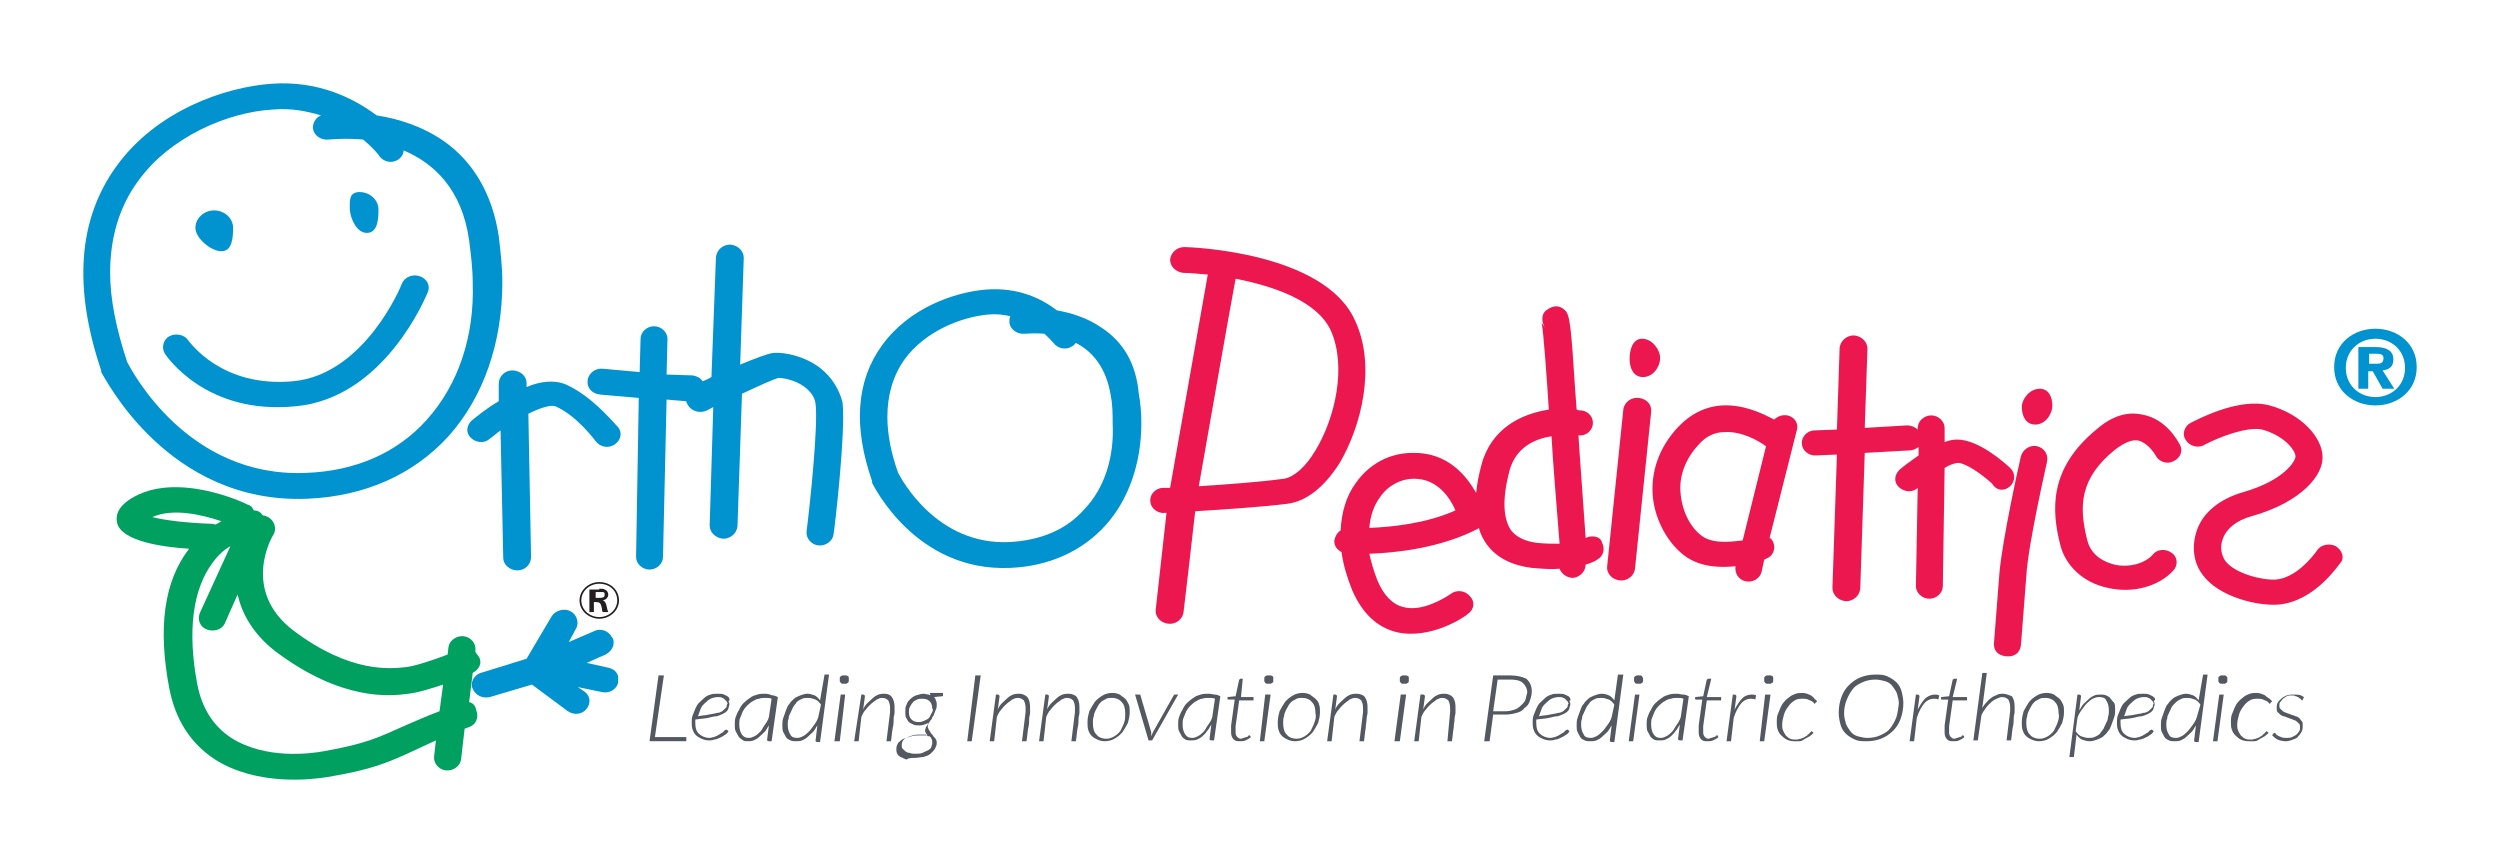 <?xml version="1.0" encoding="UTF-8"?>
<svg inkscape:export-filename="../Documents/ortho 2/logo_light.png" inkscape:export-xdpi="96" inkscape:export-ydpi="96" inkscape:version="1.2.1 (9c6d41e4, 2022-07-14)" preserveAspectRatio="xMinYMid" sodipodi:docname="logo_light.svg" version="1.1" viewBox="0 0 300 103.56" xml:space="preserve" xmlns="http://www.w3.org/2000/svg" xmlns:inkscape="http://www.inkscape.org/namespaces/inkscape" xmlns:sodipodi="http://sodipodi.sourceforge.net/DTD/sodipodi-0.dtd"><sodipodi:namedview bordercolor="#666666" borderopacity="1.0" inkscape:current-layer="Layer_1" inkscape:cx="108.44386" inkscape:cy="70.939619" inkscape:deskcolor="#d1d1d1" inkscape:pagecheckerboard="0" inkscape:pageopacity="0.0" inkscape:showpageshadow="2" inkscape:window-height="847" inkscape:window-maximized="0" inkscape:window-width="1440" inkscape:window-x="0" inkscape:window-y="25" inkscape:zoom="2.8263473" pagecolor="#ffffff" showgrid="false"/>
  <style>
    .st2{fill:#0093d0}
  </style>
  
  
  
  
  
  
  
  <g transform="matrix(1.077 0 0 1 9.985 9.948)"><path d="m141.7 28.5c-3.4-8.2-18.3-8.8-19-8.8-0.8 0-1.5 0.6-1.6 1.5 0 0.8 0.6 1.5 1.5 1.6 0.7 0 1.6 0.1 2.7 0.2l-4.2 25.6h-0.8c-0.8 0-1.5 0.8-1.4 1.6 0 0.8 0.8 1.5 1.6 1.4h0.2l-1.2 11.6c-0.1 0.8 0.5 1.6 1.4 1.7 0.8 0.1 1.6-0.5 1.7-1.4 0 0 1-9.1 1.3-12.1 3-0.2 7.4-0.5 10.3-0.9 2.1-0.3 4.1-2 5.8-4.9 2.4-4.4 4.1-11.6 1.7-17.1zm-4.4 15.6c-1.1 2-2.4 3.2-3.5 3.4-2.7 0.4-6.6 0.7-9.5 0.9 0.9-5.5 3.3-20.3 4.1-24.9 4.3 0.9 9.1 2.7 10.6 6.2 1.8 4.3 0.5 10.5-1.7 14.4zm30.1 10.5c-0.3-4.9-0.7-10.3-0.8-12.3 0.8 0.1 1.5-0.5 1.6-1.3s-0.4-1.6-1.3-1.7c-0.2 0-0.3 0-0.5-0.1-0.1-1.3-0.2-2.9-0.3-4.5-0.4-6.9-0.6-7.1-1.2-7.6s-1.3-0.3-1.9 0.2-0.5 1.5-0.1 2.1l-0.4-0.6c0.2 0.9 0.6 7 0.8 10.4-3 0.5-6.4 2.2-7.5 6.6-0.3 1.2-0.5 2.3-0.6 3.4-1.1-2.1-3.2-4.9-7.1-4.8-2.5 0-4.8 1.3-6.3 3.6-1.1 1.6-1.6 3.6-1.7 5.7-0.4 0.3-0.6 0.7-0.7 1.2v0.1c0 0.6 0.3 1 0.8 1.3 0.2 1.5 0.6 3 1.2 4.6 1.1 2.7 2.7 4.4 4.9 5 3.9 1 7.9-2 8-2.2 0.7-0.5 0.8-1.5 0.2-2.1-0.5-0.7-1.5-0.8-2.1-0.3-0.8 0.6-3.3 2.2-5.3 1.6-1.2-0.3-2.2-1.4-2.9-3.2-0.4-1.1-0.7-2.2-0.9-3.2 3-0.1 8-0.7 12.1-3l0.1-0.1c0.2 0.8 0.5 1.4 0.9 2 1.1 1.6 2.8 2.5 5 2.8 1.2 0.1 2.2 0.2 3.1 0.1 0.2 0.6 0.8 1.1 1.5 1.1 0.8-0.1 1.4-0.8 1.4-1.6 0.7-0.2 1.2-0.5 1.3-0.6 0.7-0.4 0.9-1.3 0.5-2.1-0.1-0.6-1-0.9-1.8-0.5zm-24.1-1.2c0.1-1.4 0.5-2.7 1.2-3.7 0.9-1.4 2.3-2.2 3.8-2.2 2.6 0 4 2.3 4.6 3.8-3.3 1.6-7.2 2-9.6 2.1zm18.7 1.8c-1.4-0.2-2.3-0.7-2.9-1.5-0.9-1.4-1-3.8-0.2-7.1 0.7-2.9 2.9-3.9 4.7-4.2 0.1 2.3 0.6 8.9 0.9 12.9-0.8 0-1.6 0-2.5-0.1zm11.3-17.4c-0.8-0.1-1.6 0.5-1.7 1.4l-1.8 18.8c-0.1 0.8 0.5 1.6 1.4 1.7 0.8 0.1 1.6-0.5 1.7-1.4l1.8-18.8c0.1-0.9-0.5-1.6-1.4-1.7zm0.5-2.5c1.1 0 1.9-1.2 1.9-2.3 0-1-0.9-2.3-2-2.3s-1.4 1.4-1.4 2.4c0 1.1 0.4 2.2 1.5 2.2zm16.1 4.6c-0.6-0.1-1.1 0.1-1.5 0.5-1.4-0.8-3.4-1.8-5.7-1.7-1.9 0.1-3.6 1-5 2.6-2.1 2.4-3.1 5.4-2.8 8.5 0.3 2.8 1.7 5.5 3.6 7 1.7 1.3 3.8 1.4 5.6 1.2-0.1 0.8 0.3 1.6 1.1 1.8s1.6-0.3 1.8-1.1l0.3-1.5c0.1 0 0.2-0.1 0.2-0.1 0.8-0.3 1.1-1.2 0.8-2-0.1-0.2-0.2-0.4-0.4-0.5l3-12.8c0.3-0.9-0.2-1.7-1-1.9zm-9.5 14.5c-1.3-1-2.2-2.9-2.4-4.9-0.2-1.6 0.1-3.9 2-6.1 0.8-1 1.8-1.5 2.9-1.5 1.9-0.1 3.7 1 4.6 1.7l-2.6 11.3c-1.5 0.2-3.3 0.4-4.5-0.5zm34.3-6c0.6-0.6 0.6-1.6 0-2.2s-3.5-3.4-5.9-3.4c-0.5 0-0.9 0.1-1.4 0.3v-1.7c0-0.8-0.7-1.5-1.5-1.5s-1.5 0.7-1.5 1.5v0.2c-0.3-0.3-0.7-0.5-1.2-0.5l-4.7 0.3 0.3-9.5c0-0.8-0.6-1.5-1.5-1.6-0.8 0-1.5 0.6-1.6 1.5l-0.3 9.8-2.5 0.1c-0.8 0-1.5 0.8-1.4 1.6 0 0.8 0.8 1.5 1.6 1.4l2.3-0.1-0.5 16c0 0.8 0.6 1.5 1.5 1.6 0.8 0 1.5-0.6 1.6-1.5l0.5-16.3 5-0.3c0.4 0 0.7-0.2 1-0.4v1c-0.9 0.7-1.7 1.3-2.1 1.7-0.6 0.6-0.7 1.5-0.1 2.1s1.5 0.7 2.1 0.1l-0.2 11.8c0 0.8 0.7 1.5 1.5 1.5s1.5-0.7 1.5-1.5l0.2-14.2c0.6-0.4 1.2-0.6 1.5-0.6 0.8 0 2.6 1.3 3.8 2.5 0.5 0.9 1.4 0.9 2 0.3zm3.3-11.7c-1.1 0-2 1.2-2 2.2s0.4 2.1 1.5 2.1 1.9-1.2 1.9-2.3c0-1-0.4-2-1.4-2zm-0.3 6.9c-0.8-0.2-1.6 0.4-1.8 1.2-0.1 0.4-2.1 10.1-2.4 14.1l-0.6 8.3s-0.2 1.4 1.3 1.6c1.6 0.2 1.7-1.3 1.7-1.3l0.6-8.3c0.2-3.9 2.3-13.6 2.3-13.7 0.2-0.9-0.3-1.7-1.1-1.9zm11.7-3.8c-1.7-0.4-3.4 0.2-5.1 1.8-5.3 4.7-5 9.7-4 13.9 0.6 2.5 2.6 4.5 5.3 5.1 2.8 0.7 5.7-0.2 7.3-2.1 0.5-0.6 0.5-1.6-0.2-2.1-0.6-0.5-1.6-0.5-2.1 0.2-0.9 1.1-2.7 1.6-4.3 1.2-0.7-0.2-2.5-0.8-3-2.9-1-4.2-0.8-7.5 3.1-10.9 1-0.8 1.8-1.2 2.5-1.1 1 0.2 1.8 1.4 2 1.8 0.4 0.8 1.3 1.1 2 0.7 0.8-0.4 1.1-1.3 0.7-2-0.2-0.4-1.5-3.1-4.2-3.6zm21.6 15.8c-0.7-0.4-1.7-0.2-2.1 0.5-0.6 0.9-2.4 3.3-4.6 3.5-1.5 0.1-4.5-0.7-5.6-2.2-0.4-0.6-0.7-1.6-0.3-2.7 0.4-1.2 1.5-2.2 3.2-2.7 5.6-1.7 8.1-5 7.9-7.3-0.1-2.1-2.2-4.9-5.9-6-3.5-1-8.2 1.8-8.8 2.1-0.7 0.4-1 1.4-0.5 2.1 0.4 0.7 1.4 1 2.1 0.5 1.6-0.9 4.7-2.2 6.4-1.8 2.3 0.7 3.6 2.3 3.7 3.2 0 0.6-1.3 2.9-5.8 4.3-2.6 0.8-4.5 2.4-5.2 4.6-0.6 1.9-0.4 3.9 0.7 5.4 1.8 2.6 6.1 3.7 8.4 3.5 4.1-0.4 6.7-4.8 6.9-5 0.5-0.6 0.2-1.5-0.5-2z" fill="#ed174f"/><path d="m43 74.3 0.4-3.5c0.7-0.4 1.1-1.2 0.7-1.9-0.1-0.2-0.3-0.4-0.4-0.6v-0.2c0.1-0.8-0.5-1.6-1.3-1.7s-1.6 0.5-1.7 1.3l-0.1 0.9c-1.7 0.7-3.7 1.4-4.6 1.5-1.7 0.2-6.2 0.8-12.6-4.4-5.8-4.8-2.4-11.2-2.2-11.5 0.4-0.7 0.1-1.7-0.6-2.1-0.2-0.1-0.4-0.2-0.6-0.2-0.2-0.4-0.6-0.6-1-0.6-0.1-0.3-0.3-0.6-0.7-0.7-0.3-0.2-8-4.1-13-0.7-1.6 1.1-1.7 2.2-1.5 3 0.6 2.1 5 2.8 8 3-2.8 3.9-3.5 9.5-2.2 16.8 0.7 3.8 2.4 6.6 5.1 8.5 4.7 3.2 10.8 2.4 12.5 2.1 5-0.9 6.7-1.7 9.9-3.3l2.2-1.1-0.2 1.9c-0.1 0.8 0.5 1.6 1.3 1.7s1.6-0.5 1.7-1.3l0.4-3.7c0.2-0.1 0.3-0.1 0.5-0.2 0.8-0.3 1.1-1.2 0.8-2-0.1-0.6-0.4-0.9-0.8-1zm-27.6-21.7c-0.2 0.1-0.4 0.3-0.7 0.4-0.2-0.1-0.4-0.1-0.6-0.1-2.5-0.1-5-0.4-6.4-0.8 2.3-1.1 5.5-0.3 7.7 0.5zm20.5 24.5c-3.1 1.5-4.4 2.2-9.1 3.1-1.5 0.3-6.5 1-10.3-1.6-2-1.4-3.3-3.6-3.8-6.5-1.1-6.3-0.5-11.3 1.7-14.5 0.6-0.9 1.3-1.6 2-2l-3.4 8c-0.3 0.8 0 1.7 0.8 2s1.7 0 2-0.8l1.4-3.4c0.5 2.3 1.7 4.7 4.2 6.8 7.4 6 12.8 5.4 14.8 5.1 1-0.1 2.5-0.6 3.9-1.1l-0.4 3.2c-1.5 0.6-2.7 1.2-3.8 1.7z" fill="#00a160"/><path class="st2" d="m53.8 36.2c-1.3-0.6-2.9-0.4-4.4 0.3v-0.5c0-0.8-0.7-1.5-1.6-1.5-0.8 0-1.5 0.7-1.5 1.6v2.1c-1.3 0.8-2.4 1.8-3 2.3-0.6 0.6-0.7 1.5-0.1 2.1s1.5 0.7 2.1 0.1c0.4-0.3 0.8-0.7 1.2-1l0.3 15.3c0 0.8 0.7 1.5 1.6 1.5 0.8 0 1.5-0.7 1.5-1.6l-0.3-17.2c1.3-0.7 2.5-1.1 3-0.9 2.4 1.1 4.5 4.2 4.5 4.2 0.5 0.7 1.4 0.9 2.1 0.4s0.9-1.4 0.4-2.1c-0.2-0.1-2.7-3.6-5.8-5.1z"/><path class="st2" d="m82.1 34.2c-1.7-1.4-3.9-1.9-5.2-1.8-0.7 0.1-2.1 0.7-3.7 1.4l0.4-12.8c0-0.8-0.6-1.5-1.5-1.6-0.8 0-1.5 0.6-1.6 1.5l-0.5 14.4c-0.3 0.2-0.7 0.4-1 0.5-0.2-0.4-0.6-0.6-1.1-0.7l-2.9-0.1 0.1-4.3c0-0.8-0.7-1.5-1.5-1.5s-1.5 0.7-1.5 1.5l-0.1 4-4.1-0.4c-0.8-0.1-1.6 0.5-1.7 1.4s0.5 1.6 1.4 1.7l4.3 0.4-0.3 19.1c0 0.8 0.7 1.5 1.5 1.5s1.5-0.7 1.5-1.5l0.4-18.9 2.2 0.2c0 0.2 0.1 0.3 0.2 0.5 0.4 0.7 1.3 1 2.1 0.6 0.2-0.1 0.5-0.3 0.7-0.4l-0.4 14.2c0 0.8 0.6 1.5 1.5 1.6 0.8 0 1.5-0.6 1.6-1.5l0.5-15.9c2-1 3.6-1.8 4.1-1.9 0.4 0 1.8 0.2 2.9 1.1 0.7 0.6 1.1 1.2 1.2 2 0.3 2.6-0.6 11.9-1 15.3-0.1 0.8 0.5 1.6 1.3 1.7s1.6-0.5 1.7-1.3c0.1-0.5 1.4-12.5 1-15.9-0.4-1.6-1.2-3-2.5-4.1zm-35.8-15.8c-0.7-5-2.8-8.9-6.1-11.4-2.4-1.8-5.1-2.7-7.5-3.1-2.5-2-6.4-4.2-11.7-3.8-5.2 0.4-12.8 3.2-17.3 9.9-4.3 6.4-4.8 14.6-1.7 24.5v0.2c0.4 0.6 7.4 15.9 23 15.2 6.4-0.3 11.8-2.9 15.7-7.5 3.9-4.7 6-11.2 6-18.5 0-1.8-0.2-3.7-0.4-5.5zm-8 22c-3.3 4-8 6.2-13.5 6.4-13.2 0.6-19.4-12.3-19.9-13.3-1.2-3.9-1.9-7.5-1.9-10.7 0-4.2 1-7.9 3.1-11 3.6-5.4 10.1-8.3 15-8.6 2.1-0.2 3.8 0.2 5.4 0.7-0.5 0.2-0.9 0.8-0.9 1.4v0.2c0.1 0.8 0.9 1.4 1.7 1.3 0.2 0 1.8-0.2 3.9 0 1.1 1 1.8 1.9 1.8 2 0.5 0.7 1.4 0.9 2.1 0.4 0.4-0.3 0.6-0.7 0.6-1.1 3.3 1.5 6.5 4.6 7.3 10.8 0.2 1.7 0.4 3.4 0.4 5.1 0.2 6.4-1.6 12.2-5.1 16.4zm75.2-11c-1.6-1.2-3.4-1.8-5-2.1-1.7-1.4-4.3-2.8-7.9-2.5-3.5 0.3-8.6 2.2-11.6 6.7-2.9 4.3-3.2 9.8-1.1 16.3v0.2c0.2 0.4 4.9 10.7 15.4 10.2 4.3-0.2 8-2 10.6-5.1s4-7.5 4-12.3c0-1.2-0.1-2.4-0.3-3.6-0.3-3.5-1.7-6.1-4.1-7.8zm-1.9 21.7c-2 2.5-4.9 3.8-8.4 4-8.1 0.4-12-7.5-12.4-8.3-0.8-2.4-1.2-4.7-1.2-6.7 0-2.6 0.6-4.9 1.9-6.9 2.3-3.4 6.3-5.1 9.3-5.4 0.9-0.1 1.7 0 2.5 0.2-0.1 0.2-0.1 0.4-0.1 0.6v0.2c0.1 0.8 0.9 1.4 1.7 1.3 0.3 0 1.1-0.1 2.2 0 0.6 0.6 1 1.1 1 1.1 0.5 0.7 1.4 0.9 2.1 0.4 0.2-0.1 0.3-0.3 0.4-0.4 1.8 1 3.4 2.9 3.9 6.4 0.2 1.1 0.2 2.2 0.2 3.2 0.2 4.1-0.9 7.8-3.1 10.3z"/><path class="st2" d="m15.4 20.2c1.2 0 1.3-1.6 1.3-2.8s-1-2.1-2.1-2.1c-1.2 0-2.1 1-2.1 2.1 0 1.2 1.7 2.8 2.9 2.8zm16.2-2.2c1.2 0 1.3-1.6 1.3-2.8s-1-2.1-2.1-2.1c-1.2 0-1.1 1-1.1 2.1 0.1 1.2 0.8 2.8 1.9 2.8zm5.9 5.2c-0.8-0.3-1.7 0.1-2 0.9 0 0.1-4.1 10.9-12.1 11.7s-11.5-4.7-11.7-4.9c-0.4-0.7-1.4-0.9-2.1-0.5s-0.9 1.4-0.5 2.1c0.2 0.3 4.6 7.4 14.6 6.3 9.9-1 14.5-13.2 14.7-13.7 0.3-0.8-0.1-1.6-0.9-1.9zm21.1 47s-1.3-0.3-2.5-0.6c1-0.5 2.1-1 2.1-1 0.5-0.3 0.9-0.8 0.9-1.4 0-0.2 0-0.5-0.2-0.7-0.4-0.8-1.3-1.1-2-0.7l-2.8 1.3 0.8-1.6c0.4-0.7 0.1-1.7-0.6-2.1s-1.7-0.1-2.1 0.6c0 0-2.3 4.2-2.8 5.1l-5.1 1.7c-0.6 0.2-1 0.8-1 1.4 0 0.2 0 0.3 0.1 0.5 0.3 0.8 1.1 1.2 1.9 1l4.7-1.5 4 3.2c0.7 0.5 1.6 0.4 2.1-0.3s0.4-1.6-0.3-2.1l-0.7-0.5 2.7 0.6c0.8 0.2 1.6-0.3 1.8-1.1v-0.4c0.1-0.6-0.3-1.2-1-1.4zm198.8-37c0-1.1-0.8-1.5-2-1.5h-1.9v5h1.1v-2.1h0.5l1.1 2.1h1.3l-1.3-2.2c0.7-0.1 1.2-0.4 1.2-1.3zm-1.8 0.5h-0.9v-1.2h0.7c0.4 0 0.9 0 0.9 0.5 0 0.6-0.3 0.7-0.7 0.7z"/><path class="st2" d="m255.4 29.5c-2.4 0-4.6 1.7-4.6 4.6s2.2 4.6 4.6 4.6 4.6-1.7 4.6-4.6-2.2-4.6-4.6-4.6zm0 8.2c-1.8 0-3.3-1.4-3.3-3.5s1.5-3.5 3.3-3.5 3.3 1.4 3.3 3.5-1.5 3.5-3.3 3.5z"/><path d="m57.5 64.3c-1.1 0-2.2-0.9-2.2-2.2 0-1.2 1-2.2 2.2-2.2 1.3 0 2.2 1 2.2 2.2s-1 2.2-2.2 2.2m2-2.2c0-1.1-0.8-2-2-2-1.1 0-2 0.9-2 2s0.9 2 2 2 2-0.9 2-2zm-2-1.4c0.3 0 0.5 0 0.6 0.1 0.3 0.1 0.4 0.4 0.4 0.6 0 0.3-0.2 0.6-0.6 0.7 0.2 0.1 0.3 0.2 0.4 0.6s0.1 0.6 0.2 0.8h-0.6s-0.1-0.1-0.1-0.4c0-0.1-0.1-0.4-0.1-0.4-0.1-0.4-0.3-0.4-0.8-0.4v1.2h-0.5v-2.7h1.1zm-0.4 1.1h0.4c0.1 0 0.3 0 0.5-0.1 0.1-0.1 0.1-0.2 0.1-0.3s0-0.3-0.2-0.3h-0.8z" fill="#231f20"/><path d="m64.7 71.1h-0.6l-1 7.9h4.1v-0.5h-3.5zm7.2 2.6c-0.1-0.1-0.3-0.2-0.5-0.3s-0.4-0.1-0.7-0.1-0.6 0-0.8 0.1c-0.3 0.1-0.5 0.2-0.7 0.4l-0.6 0.6c-0.2 0.2-0.3 0.5-0.4 0.7-0.1 0.3-0.2 0.5-0.3 0.8s-0.1 0.6-0.1 0.8c0 0.3 0 0.6 0.1 0.9s0.2 0.5 0.4 0.7 0.4 0.3 0.6 0.4 0.5 0.2 0.8 0.2c0.2 0 0.4 0 0.6-0.1 0.2 0 0.4-0.1 0.6-0.2s0.4-0.2 0.5-0.3c0.2-0.1 0.4-0.3 0.5-0.5l-0.2-0.2s-0.1 0-0.2 0.1c-0.1 0-0.1 0.1-0.2 0.2s-0.2 0.1-0.3 0.2-0.2 0.1-0.3 0.2-0.3 0.1-0.4 0.2c-0.2 0-0.3 0.1-0.5 0.1-0.5 0-0.9-0.2-1.2-0.5s-0.4-0.7-0.4-1.3v-0.4c0.5-0.1 1-0.1 1.4-0.2s0.7-0.2 1-0.2c0.3-0.1 0.5-0.2 0.7-0.3s0.3-0.2 0.4-0.3 0.2-0.3 0.2-0.4 0.1-0.3 0.1-0.4 0-0.2-0.1-0.4c0.2-0.2 0.1-0.3 0-0.5zm-0.2 1.1c0 0.1-0.1 0.2-0.2 0.3l-0.3 0.3c-0.2 0.1-0.3 0.2-0.6 0.2-0.2 0.1-0.5 0.1-0.9 0.2-0.3 0.1-0.8 0.1-1.2 0.2l0.3-0.9c0.1-0.3 0.3-0.5 0.5-0.7s0.4-0.4 0.6-0.5 0.5-0.2 0.8-0.2c0.2 0 0.4 0 0.5 0.1 0.1 0 0.2 0.1 0.3 0.2s0.1 0.2 0.2 0.2c0 0.1 0.1 0.2 0.1 0.3-0.1 0.1-0.1 0.2-0.1 0.3zm4.3-1.5c-0.3 0-0.6 0-0.9 0.1s-0.6 0.2-0.8 0.4c-0.3 0.2-0.5 0.4-0.7 0.6s-0.4 0.5-0.5 0.8c-0.2 0.3-0.3 0.6-0.4 0.9s-0.1 0.6-0.1 0.9 0 0.6 0.1 0.8l0.3 0.6c0.1 0.2 0.3 0.3 0.4 0.4 0.2 0.2 0.4 0.2 0.6 0.2s0.5 0 0.7-0.1 0.4-0.2 0.6-0.4l0.6-0.6c0.2-0.2 0.3-0.5 0.5-0.8l-0.2 1.7v0.1s0.1 0.1 0.2 0.1h0.3l0.7-5.3c-0.2-0.1-0.4-0.2-0.6-0.2-0.3-0.1-0.5-0.2-0.8-0.2zm0.4 2.8c-0.1 0.4-0.3 0.7-0.5 1s-0.3 0.6-0.5 0.8-0.4 0.4-0.6 0.5-0.4 0.2-0.6 0.2c-0.4 0-0.6-0.1-0.8-0.4s-0.3-0.7-0.3-1.2c0-0.3 0-0.6 0.1-0.8 0.1-0.3 0.2-0.5 0.3-0.8 0.1-0.2 0.3-0.5 0.5-0.7s0.4-0.4 0.6-0.5 0.4-0.3 0.7-0.3c0.2-0.1 0.5-0.1 0.7-0.1 0.3 0 0.5 0 0.7 0.1zm5.7-2c-0.2-0.3-0.4-0.5-0.6-0.6-0.3-0.1-0.5-0.2-0.8-0.2s-0.5 0.1-0.8 0.2c-0.2 0.1-0.5 0.2-0.7 0.4s-0.4 0.4-0.5 0.6c-0.2 0.2-0.3 0.5-0.4 0.8l-0.3 0.9c-0.1 0.3-0.1 0.6-0.1 0.9s0 0.6 0.1 0.8l0.3 0.6c0.1 0.2 0.3 0.3 0.5 0.4s0.4 0.1 0.6 0.1 0.5 0 0.7-0.1 0.4-0.2 0.6-0.4l0.6-0.6c0.2-0.2 0.3-0.5 0.5-0.8l-0.2 1.8v0.1s0.1 0.1 0.2 0.1h0.3l1-8.1h-0.5zm-0.2 2c-0.1 0.4-0.3 0.7-0.5 1s-0.4 0.6-0.6 0.8-0.4 0.4-0.6 0.5-0.4 0.2-0.6 0.2c-0.4 0-0.7-0.1-0.8-0.4-0.2-0.3-0.3-0.7-0.3-1.2 0-0.2 0-0.5 0.1-0.7 0-0.3 0.1-0.5 0.2-0.7s0.2-0.5 0.3-0.7 0.3-0.4 0.4-0.6c0.2-0.2 0.4-0.3 0.6-0.4s0.4-0.1 0.7-0.1 0.5 0.1 0.8 0.2c0.2 0.1 0.4 0.3 0.6 0.6zm3.3-4.9s-0.1-0.1-0.2-0.1h-0.4c-0.1 0-0.1 0.1-0.2 0.1 0 0-0.1 0.1-0.1 0.2v0.4c0 0.1 0.1 0.1 0.1 0.2 0 0 0.1 0.1 0.2 0.1h0.4c0.1 0 0.1-0.1 0.2-0.1 0 0 0.1-0.1 0.1-0.2v-0.4c0-0.1 0-0.2-0.1-0.2zm-1.5 7.8h0.6l0.6-5.6h-0.5zm5.6-5.7c-0.2 0-0.4 0-0.7 0.1-0.2 0.1-0.4 0.2-0.6 0.4l-0.6 0.6c-0.2 0.2-0.4 0.5-0.5 0.8l0.2-1.6c0-0.1-0.1-0.2-0.2-0.2h-0.2l-0.8 5.6h0.5l0.3-2.9c0.1-0.3 0.3-0.7 0.5-0.9 0.2-0.3 0.4-0.5 0.6-0.7s0.4-0.3 0.6-0.5c0.2-0.1 0.4-0.2 0.6-0.2 0.3 0 0.5 0.1 0.7 0.3 0.1 0.2 0.2 0.5 0.2 0.9v0.5l-0.4 3.5h0.5c0.1-0.6 0.1-1.1 0.2-1.6 0.1-0.4 0.1-0.8 0.1-1.1s0.1-0.5 0.1-0.7v-0.7c0-0.5-0.1-0.9-0.3-1.2-0.1-0.2-0.4-0.4-0.8-0.4zm4.9 0.1c-0.2 0-0.4-0.1-0.5-0.1-0.3 0-0.6 0.1-0.9 0.2s-0.5 0.3-0.7 0.5-0.3 0.4-0.4 0.7c-0.1 0.2-0.1 0.5-0.1 0.8s0 0.5 0.1 0.7 0.2 0.4 0.3 0.5 0.3 0.2 0.5 0.3 0.4 0.1 0.6 0.1 0.4 0 0.6-0.1 0.3-0.1 0.5-0.2c-0.1 0.2-0.2 0.4-0.3 0.5 0 0.1-0.1 0.3-0.1 0.4s0 0.2 0.1 0.3c0 0.1 0.1 0.2 0.2 0.3h-0.8c-0.4 0-0.7 0-1 0.1l-0.9 0.3c-0.2 0.1-0.4 0.3-0.6 0.5-0.1 0.2-0.2 0.4-0.2 0.7 0 0.2 0 0.4 0.1 0.6s0.2 0.3 0.4 0.4l0.6 0.3c0.3-0.2 0.6-0.2 0.9-0.2 0.4 0 0.7-0.1 1-0.1 0.3-0.1 0.6-0.2 0.8-0.4s0.4-0.4 0.5-0.6 0.2-0.4 0.2-0.7c0-0.1 0-0.3-0.1-0.4 0-0.1-0.1-0.2-0.2-0.3s-0.1-0.2-0.2-0.3-0.2-0.2-0.2-0.3c-0.1-0.1-0.1-0.2-0.2-0.3 0-0.1-0.1-0.2-0.1-0.3s0-0.3 0.1-0.4c0-0.1 0.1-0.2 0.2-0.4 0.1-0.1 0.2-0.2 0.2-0.4 0.1-0.1 0.2-0.2 0.2-0.4 0.1-0.1 0.1-0.3 0.2-0.5s0.1-0.4 0.1-0.6 0-0.3-0.1-0.5c0-0.1-0.1-0.3-0.2-0.4l0.9-0.1c0.1 0 0.1 0 0.1-0.1v-0.3h-1.5c0.2 0.3 0 0.3-0.1 0.2zm0.1 5c0.1 0.1 0.2 0.2 0.2 0.3 0.1 0.1 0.1 0.3 0.1 0.5s-0.1 0.4-0.1 0.5c-0.1 0.2-0.2 0.3-0.4 0.4l-0.6 0.3c-0.2 0.1-0.5 0.1-0.8 0.1-0.2 0-0.4 0-0.6-0.1-0.2 0-0.4-0.1-0.5-0.2l-0.3-0.3c-0.1-0.1-0.1-0.3-0.1-0.4 0-0.2 0-0.3 0.1-0.5s0.2-0.3 0.4-0.4 0.4-0.2 0.7-0.3 0.6-0.1 1-0.1h0.5c0 0.2 0.2 0.2 0.4 0.2zm0.3-2.9-0.3 0.6c-0.1 0.2-0.3 0.3-0.5 0.4s-0.4 0.2-0.7 0.2c-0.4 0-0.6-0.1-0.8-0.3s-0.3-0.5-0.3-0.9c0-0.2 0-0.4 0.1-0.6s0.2-0.4 0.3-0.5c0.1-0.2 0.3-0.3 0.5-0.4s0.4-0.1 0.6-0.1c0.4 0 0.6 0.1 0.8 0.3s0.3 0.5 0.3 0.9c0.1 0 0.1 0.2 0 0.4zm3.9 3.5h0.5l1-7.9h-0.6zm5.8-5.7c-0.2 0-0.4 0-0.7 0.1-0.2 0.1-0.4 0.2-0.6 0.4l-0.6 0.6c-0.2 0.2-0.4 0.5-0.5 0.8l0.2-1.6c0-0.1-0.1-0.2-0.2-0.2h-0.2l-0.7 5.6h0.5l0.3-2.9c0.1-0.3 0.3-0.7 0.5-0.9 0.2-0.3 0.4-0.5 0.6-0.7s0.4-0.3 0.6-0.5c0.2-0.1 0.4-0.2 0.6-0.2 0.3 0 0.5 0.1 0.7 0.3 0.1 0.2 0.2 0.5 0.2 0.9v0.5l-0.4 3.5h0.5c0.1-0.6 0.1-1.1 0.2-1.6 0.1-0.4 0.1-0.8 0.1-1.1s0.1-0.5 0.1-0.7v-0.7c0-0.5-0.1-0.9-0.3-1.2-0.2-0.2-0.5-0.4-0.9-0.4zm5.5 0c-0.2 0-0.4 0-0.7 0.1-0.2 0.1-0.4 0.2-0.6 0.4l-0.6 0.6c-0.2 0.2-0.4 0.5-0.5 0.8l0.2-1.6c0-0.1-0.1-0.2-0.2-0.2h-0.2l-0.7 5.6h0.5l0.3-2.9c0.1-0.3 0.3-0.7 0.5-0.9 0.2-0.3 0.4-0.5 0.6-0.7s0.4-0.3 0.6-0.5c0.2-0.1 0.4-0.2 0.6-0.2 0.3 0 0.5 0.1 0.7 0.3 0.1 0.2 0.2 0.5 0.2 0.9v0.5l-0.4 3.5h0.5c0.1-0.6 0.1-1.1 0.2-1.6 0.1-0.4 0.1-0.8 0.1-1.1s0.1-0.5 0.1-0.7v-0.7c0-0.5-0.1-0.9-0.3-1.2-0.1-0.2-0.5-0.4-0.9-0.4zm6.3 0.6c-0.2-0.2-0.4-0.3-0.6-0.5-0.2-0.1-0.5-0.2-0.8-0.2-0.4 0-0.8 0.1-1.1 0.3s-0.6 0.4-0.9 0.8c-0.2 0.3-0.4 0.7-0.6 1.1-0.1 0.4-0.2 0.8-0.2 1.3 0 0.4 0 0.7 0.1 1s0.2 0.5 0.4 0.7 0.4 0.3 0.6 0.4 0.5 0.2 0.8 0.2c0.4 0 0.8-0.1 1.1-0.3s0.6-0.4 0.9-0.8c0.2-0.3 0.4-0.7 0.6-1.1 0.1-0.4 0.2-0.8 0.2-1.3 0-0.3 0-0.7-0.1-0.9s-0.2-0.5-0.4-0.7zm-0.1 2.8c-0.1 0.4-0.3 0.7-0.4 1-0.2 0.3-0.4 0.5-0.7 0.7s-0.6 0.3-0.9 0.3c-0.5 0-0.9-0.2-1.1-0.5-0.3-0.3-0.4-0.8-0.4-1.4 0-0.3 0-0.5 0.1-0.8 0-0.2 0.1-0.5 0.2-0.7l0.3-0.6c0.1-0.2 0.3-0.4 0.4-0.5 0.2-0.1 0.3-0.2 0.5-0.3s0.4-0.1 0.6-0.1c0.5 0 0.9 0.2 1.1 0.5 0.3 0.3 0.4 0.8 0.4 1.4 0 0.3 0 0.7-0.1 1zm5.7-3.3h-0.1l-0.1 0.1-2.3 4.4c-0.1 0.2-0.1 0.3-0.2 0.5v-0.5l-1.2-4.4s0-0.1-0.1-0.1h-0.5l1.5 5.5h0.4l2.9-5.5zm3.7-0.1c-0.3 0-0.6 0-0.9 0.1s-0.6 0.2-0.8 0.4c-0.3 0.2-0.5 0.4-0.7 0.6s-0.4 0.5-0.5 0.8c-0.2 0.3-0.3 0.6-0.4 0.9s-0.1 0.6-0.1 0.9 0 0.6 0.1 0.8l0.3 0.6c0.1 0.2 0.3 0.3 0.4 0.4 0.2 0.1 0.4 0.1 0.6 0.1s0.5 0 0.7-0.1 0.4-0.2 0.6-0.4 0.4-0.4 0.5-0.6c0.2-0.2 0.3-0.5 0.5-0.8l-0.2 1.7v0.1s0.1 0.1 0.2 0.1h0.3l0.7-5.3c-0.2-0.1-0.4-0.2-0.6-0.2s-0.4-0.1-0.7-0.1zm0.4 2.8c-0.1 0.4-0.3 0.7-0.5 1s-0.3 0.6-0.5 0.8-0.4 0.4-0.6 0.5-0.4 0.2-0.6 0.2c-0.4 0-0.6-0.1-0.8-0.4s-0.3-0.7-0.3-1.2c0-0.3 0-0.6 0.1-0.8 0.1-0.3 0.2-0.5 0.3-0.8 0.1-0.2 0.3-0.5 0.5-0.7s0.4-0.4 0.6-0.5 0.4-0.3 0.7-0.3c0.2-0.1 0.5-0.1 0.7-0.1 0.3 0 0.5 0 0.7 0.1zm3.4-4.6h-0.3s0 0.1-0.1 0.1l-0.4 2-0.9 0.1v0.2c0 0.1 0 0.1 0.1 0.1h0.7l-0.4 3.1v0.9c0 0.3 0.1 0.6 0.3 0.8s0.4 0.2 0.7 0.2c0.2 0 0.4 0 0.6-0.1s0.4-0.2 0.6-0.4l-0.1-0.2h-0.1s-0.1 0-0.1 0.1c0 0-0.1 0.1-0.2 0.1s-0.2 0.1-0.3 0.1-0.2 0.1-0.3 0.1c-0.2 0-0.3-0.1-0.4-0.2s-0.2-0.3-0.2-0.5v-0.8l0.4-3.1h1.6v-0.4h-1.4zm1.9 7.5h0.5l0.7-5.6h-0.6zm1.4-7.8s-0.1-0.1-0.2-0.1h-0.4c-0.1 0-0.1 0.1-0.2 0.1 0 0-0.1 0.1-0.1 0.2v0.4c0 0.1 0.1 0.1 0.1 0.2 0 0 0.1 0.1 0.2 0.1h0.4c0.1 0 0.1-0.1 0.2-0.1 0 0 0.1-0.1 0.1-0.2v-0.4c0-0.1 0-0.2-0.1-0.2zm4.8 2.7c-0.2-0.2-0.4-0.3-0.6-0.5-0.2-0.1-0.5-0.2-0.8-0.2-0.4 0-0.8 0.1-1.1 0.3s-0.6 0.4-0.9 0.8c-0.2 0.3-0.4 0.7-0.6 1.1-0.1 0.4-0.2 0.8-0.2 1.3 0 0.4 0 0.7 0.1 1s0.2 0.5 0.4 0.7 0.4 0.3 0.6 0.4 0.5 0.2 0.8 0.2c0.4 0 0.8-0.1 1.1-0.3s0.6-0.4 0.9-0.8c0.2-0.3 0.4-0.7 0.6-1.1 0.1-0.4 0.2-0.8 0.2-1.3 0-0.3 0-0.7-0.1-0.9 0-0.2-0.2-0.5-0.4-0.7zm-0.1 2.8c-0.1 0.4-0.3 0.7-0.4 1-0.2 0.3-0.4 0.5-0.7 0.7s-0.6 0.3-0.9 0.3c-0.5 0-0.9-0.2-1.1-0.5-0.3-0.3-0.4-0.8-0.4-1.4 0-0.3 0-0.5 0.1-0.8 0-0.2 0.1-0.5 0.2-0.7l0.3-0.6c0.1-0.2 0.3-0.4 0.4-0.5 0.2-0.1 0.3-0.2 0.5-0.3s0.4-0.1 0.6-0.1c0.5 0 0.9 0.2 1.1 0.5 0.3 0.3 0.4 0.8 0.4 1.4 0.1 0.3 0 0.7-0.1 1zm4.7-3.4c-0.2 0-0.4 0-0.7 0.1-0.2 0.1-0.4 0.2-0.6 0.4l-0.6 0.6c-0.2 0.2-0.4 0.5-0.5 0.8l0.2-1.6c0-0.1-0.1-0.2-0.2-0.2h-0.2l-0.7 5.6h0.5l0.3-2.9c0.1-0.3 0.3-0.7 0.5-0.9 0.2-0.3 0.4-0.5 0.6-0.7s0.4-0.3 0.6-0.5c0.2-0.1 0.4-0.2 0.6-0.2 0.3 0 0.5 0.1 0.7 0.3 0.1 0.2 0.2 0.5 0.2 0.9v0.5l-0.4 3.5h0.5c0.1-0.6 0.1-1.1 0.2-1.6 0-0.4 0.1-0.8 0.1-1.1s0.1-0.5 0.1-0.7v-0.7c0-0.5-0.1-0.9-0.3-1.2-0.1-0.2-0.5-0.4-0.9-0.4zm5.7-2.1s-0.1-0.1-0.2-0.1h-0.4c-0.1 0-0.1 0.1-0.2 0.1 0 0-0.1 0.1-0.1 0.2v0.4c0 0.1 0.1 0.1 0.1 0.2 0 0 0.1 0.1 0.2 0.1h0.4c0.1 0 0.1-0.1 0.2-0.1 0 0 0.1-0.1 0.1-0.2v-0.4c0-0.1 0-0.2-0.1-0.2zm-1.5 7.8h0.6l0.7-5.6h-0.6zm5.6-5.7c-0.2 0-0.4 0-0.7 0.1-0.2 0.1-0.4 0.2-0.6 0.4l-0.6 0.6c-0.2 0.2-0.4 0.5-0.5 0.8l0.2-1.6c0-0.1-0.1-0.2-0.2-0.2h-0.3l-0.7 5.6h0.5l0.3-2.9c0.1-0.3 0.3-0.7 0.5-0.9 0.2-0.3 0.4-0.5 0.6-0.7s0.4-0.3 0.6-0.5c0.2-0.1 0.4-0.2 0.6-0.2 0.3 0 0.5 0.1 0.7 0.3 0.1 0.2 0.2 0.5 0.2 0.9v0.5l-0.3 3.5h0.5c0.1-0.6 0.1-1.1 0.2-1.6 0-0.4 0.1-0.8 0.1-1.1s0.1-0.5 0.1-0.7v-0.7c0-0.5-0.1-0.9-0.3-1.2-0.2-0.2-0.5-0.4-0.9-0.4zm7.3-2.2h-1.9l-1 7.9h0.6l0.4-3.2h1.4c0.4 0 0.9-0.1 1.2-0.2 0.4-0.1 0.7-0.3 0.9-0.6 0.3-0.2 0.5-0.5 0.6-0.9 0.1-0.3 0.2-0.7 0.2-1.1 0-0.6-0.2-1.1-0.6-1.5-0.4-0.2-1-0.4-1.8-0.4zm1.7 2.9c-0.1 0.3-0.3 0.5-0.5 0.7s-0.4 0.4-0.7 0.5-0.6 0.2-1 0.2h-1.4l0.5-3.8h1.4c0.6 0 1.1 0.1 1.4 0.4s0.5 0.7 0.5 1.2c-0.1 0.2-0.1 0.5-0.2 0.8zm4.9-0.3c-0.1-0.1-0.3-0.2-0.5-0.3s-0.4-0.1-0.7-0.1-0.6 0-0.8 0.1c-0.3 0.1-0.5 0.2-0.7 0.4l-0.6 0.6c-0.2 0.2-0.3 0.5-0.4 0.7-0.1 0.3-0.2 0.5-0.3 0.8s-0.1 0.6-0.1 0.8c0 0.3 0 0.6 0.1 0.9s0.2 0.5 0.4 0.7 0.4 0.3 0.6 0.4 0.5 0.2 0.8 0.2c0.2 0 0.4 0 0.6-0.1 0.2 0 0.4-0.1 0.6-0.2s0.4-0.2 0.5-0.3c0.2-0.1 0.4-0.3 0.5-0.5l-0.2-0.2s-0.1 0-0.2 0.1c-0.1 0-0.1 0.1-0.2 0.2s-0.2 0.1-0.3 0.2-0.2 0.1-0.3 0.2-0.3 0.1-0.4 0.2c-0.2 0-0.3 0.1-0.5 0.1-0.5 0-0.9-0.2-1.2-0.5s-0.4-0.7-0.4-1.3v-0.4c0.5-0.1 1-0.1 1.4-0.2s0.7-0.2 1-0.2c0.3-0.1 0.5-0.2 0.7-0.3s0.3-0.2 0.4-0.3 0.2-0.3 0.2-0.4 0.1-0.3 0.1-0.4 0-0.2-0.1-0.4c0.2-0.2 0.1-0.3 0-0.5zm-0.2 1.1c0 0.1-0.1 0.2-0.2 0.3l-0.3 0.3c-0.2 0.1-0.3 0.2-0.6 0.2-0.2 0.1-0.5 0.1-0.9 0.2-0.3 0.1-0.8 0.1-1.2 0.2l0.3-0.9c0.1-0.3 0.3-0.5 0.5-0.7s0.4-0.4 0.6-0.5 0.5-0.2 0.8-0.2c0.2 0 0.4 0 0.5 0.1 0.1 0 0.2 0.1 0.3 0.2s0.1 0.2 0.2 0.2c0 0.1 0.1 0.2 0.1 0.3-0.1 0.1-0.1 0.2-0.1 0.3zm5.2-0.7c-0.2-0.3-0.4-0.5-0.6-0.6s-0.5-0.2-0.8-0.2-0.5 0.1-0.8 0.2c-0.2 0.1-0.5 0.2-0.7 0.4s-0.4 0.4-0.5 0.6c-0.2 0.2-0.3 0.5-0.4 0.8l-0.3 0.9c-0.1 0.3-0.1 0.6-0.1 0.9s0 0.6 0.1 0.8l0.3 0.6c0.1 0.2 0.3 0.3 0.5 0.4s0.4 0.1 0.6 0.1 0.5 0 0.7-0.1 0.4-0.2 0.6-0.4l0.6-0.6c0.2-0.2 0.3-0.5 0.5-0.8l-0.2 1.8v0.1s0.1 0.1 0.2 0.1h0.3l1-8.1h-0.6zm-0.3 2c-0.1 0.4-0.3 0.7-0.5 1s-0.4 0.6-0.6 0.8-0.4 0.4-0.6 0.5-0.4 0.2-0.6 0.2c-0.4 0-0.7-0.1-0.8-0.4-0.2-0.3-0.3-0.7-0.3-1.2 0-0.2 0-0.5 0.1-0.7 0-0.3 0.1-0.5 0.2-0.7s0.2-0.5 0.3-0.7 0.3-0.4 0.4-0.6c0.2-0.2 0.4-0.3 0.6-0.4s0.4-0.1 0.7-0.1 0.5 0.1 0.8 0.2c0.2 0.1 0.4 0.3 0.6 0.6zm3.4-4.9s-0.1-0.1-0.2-0.1h-0.4c-0.1 0-0.1 0.1-0.2 0.1 0 0-0.1 0.1-0.1 0.2v0.4c0 0.1 0.1 0.1 0.1 0.2 0 0 0.1 0.1 0.2 0.1h0.4c0.1 0 0.1-0.1 0.2-0.1 0 0 0.1-0.1 0.1-0.2v-0.4c-0.1-0.1-0.1-0.2-0.1-0.2zm-1.5 7.8h0.5l0.7-5.6h-0.5zm5.4-5.7c-0.3 0-0.6 0-0.9 0.1s-0.6 0.2-0.8 0.4c-0.3 0.2-0.5 0.4-0.7 0.6s-0.4 0.5-0.5 0.8c-0.2 0.3-0.3 0.6-0.4 0.9s-0.1 0.6-0.1 0.9 0 0.6 0.1 0.8l0.3 0.6c0.1 0.2 0.3 0.3 0.4 0.4 0.2 0.1 0.4 0.1 0.6 0.1s0.5 0 0.7-0.1 0.4-0.2 0.6-0.4 0.4-0.4 0.5-0.6c0.2-0.2 0.3-0.5 0.5-0.8l-0.2 1.7v0.1s0.1 0.1 0.2 0.1h0.3l0.7-5.3c-0.2-0.1-0.4-0.2-0.6-0.2-0.3 0-0.5-0.1-0.7-0.1zm0.4 2.8c-0.1 0.4-0.3 0.7-0.5 1s-0.3 0.6-0.5 0.8-0.4 0.4-0.6 0.5-0.4 0.2-0.6 0.2c-0.4 0-0.6-0.1-0.8-0.4s-0.3-0.7-0.3-1.2c0-0.3 0-0.6 0.1-0.8 0.1-0.3 0.2-0.5 0.3-0.8 0.1-0.2 0.3-0.5 0.5-0.7s0.4-0.4 0.6-0.5 0.4-0.3 0.7-0.3c0.2-0.1 0.5-0.1 0.7-0.1 0.3 0 0.5 0 0.7 0.1zm3.4-4.6h-0.4s0 0.1-0.1 0.1l-0.4 2-0.9 0.1v0.2c0 0.1 0 0.1 0.1 0.1h0.7l-0.4 3.1v0.9c0 0.3 0.1 0.6 0.3 0.8s0.4 0.2 0.7 0.2c0.2 0 0.4 0 0.6-0.1s0.4-0.2 0.6-0.4l-0.1-0.2h-0.1s-0.1 0-0.1 0.1c0 0-0.1 0.1-0.2 0.1s-0.2 0.1-0.3 0.1-0.2 0.1-0.3 0.1c-0.2 0-0.3-0.1-0.4-0.2s-0.2-0.3-0.2-0.5v-0.8l0.4-3.1h1.6v-0.4h-1.6zm3.5 2.3c-0.3 0.3-0.6 0.8-0.9 1.4l0.2-1.6c0-0.1-0.1-0.2-0.2-0.2h-0.2l-0.7 5.6h0.5l0.3-2.8c0.2-0.7 0.5-1.3 0.8-1.7s0.7-0.6 1.1-0.6c0.2 0 0.3 0 0.5 0.1l0.1-0.5c-0.2-0.1-0.3-0.1-0.5-0.1-0.3 0-0.7 0.1-1 0.4zm3.3-2.6s-0.1-0.1-0.2-0.1h-0.4c-0.1 0-0.1 0.1-0.2 0.1 0 0-0.1 0.1-0.1 0.2v0.4c0 0.1 0.1 0.1 0.1 0.2 0 0 0.1 0.1 0.2 0.1h0.4c0.1 0 0.1-0.1 0.2-0.1 0 0 0.1-0.1 0.1-0.2v-0.4c0-0.1 0-0.2-0.1-0.2zm-1.4 7.8h0.5l0.7-5.6h-0.6zm5.7-5.5c-0.1-0.1-0.3-0.1-0.4-0.2-0.1 0-0.3-0.1-0.5-0.1-0.3 0-0.5 0-0.8 0.1-0.2 0.1-0.5 0.2-0.7 0.4s-0.4 0.3-0.6 0.6c-0.2 0.2-0.3 0.5-0.4 0.7-0.1 0.3-0.2 0.5-0.3 0.8s-0.1 0.6-0.1 0.9 0 0.6 0.1 0.9 0.2 0.5 0.4 0.7 0.4 0.4 0.6 0.5 0.5 0.2 0.8 0.2h0.6c0.2 0 0.4-0.1 0.5-0.2 0.2-0.1 0.3-0.2 0.5-0.3s0.4-0.3 0.6-0.5l-0.2-0.2s-0.1 0-0.1 0.1c-0.1 0-0.1 0.1-0.2 0.2s-0.2 0.1-0.2 0.2c-0.1 0.1-0.2 0.1-0.3 0.2s-0.3 0.1-0.4 0.2c-0.2 0-0.3 0.1-0.5 0.1-0.3 0-0.5 0-0.7-0.1s-0.3-0.2-0.5-0.4c-0.1-0.2-0.2-0.3-0.3-0.6-0.1-0.2-0.1-0.5-0.1-0.7 0-0.4 0.1-0.8 0.2-1.2s0.3-0.7 0.5-1 0.4-0.5 0.7-0.7 0.6-0.2 0.9-0.2c0.2 0 0.4 0 0.6 0.1 0.1 0.1 0.3 0.1 0.4 0.2s0.2 0.1 0.2 0.2l0.1 0.1s0.1 0 0.1-0.1l0.2-0.2-0.3-0.3c-0.1-0.2-0.3-0.3-0.4-0.4zm9.5-1.6c-0.3-0.3-0.6-0.5-1-0.7s-0.8-0.2-1.3-0.2c-0.6 0-1.1 0.1-1.6 0.3s-0.9 0.5-1.3 0.9-0.7 0.9-0.9 1.5-0.3 1.2-0.3 1.9c0 0.5 0.1 1 0.2 1.4s0.3 0.8 0.6 1.1 0.6 0.5 1 0.7 0.8 0.2 1.3 0.2c0.6 0 1.1-0.1 1.6-0.3s0.9-0.5 1.3-0.9 0.7-0.9 0.9-1.5 0.3-1.2 0.3-1.9c0-0.5-0.1-1-0.2-1.4s-0.3-0.8-0.6-1.1zm0 4.3c-0.2 0.5-0.4 0.9-0.7 1.3s-0.7 0.6-1.1 0.8-0.9 0.3-1.4 0.3c-0.4 0-0.7-0.1-1.1-0.2-0.3-0.1-0.6-0.3-0.8-0.6s-0.4-0.6-0.5-0.9c-0.1-0.4-0.2-0.8-0.2-1.2 0-0.6 0.1-1.2 0.3-1.7s0.4-0.9 0.7-1.3 0.7-0.6 1.1-0.8 0.9-0.3 1.4-0.3c0.4 0 0.7 0.1 1.1 0.2 0.3 0.1 0.6 0.3 0.8 0.6s0.4 0.6 0.5 0.9c0.1 0.4 0.2 0.8 0.2 1.2-0.1 0.6-0.1 1.1-0.3 1.7zm3.3-2.4c-0.3 0.3-0.6 0.8-0.9 1.4l0.2-1.6c0-0.1-0.1-0.2-0.2-0.2h-0.2l-0.7 5.6h0.5l0.3-2.8c0.2-0.7 0.5-1.3 0.8-1.7s0.7-0.6 1.1-0.6c0.2 0 0.3 0 0.5 0.1l0.1-0.5c-0.2-0.1-0.3-0.1-0.5-0.1-0.3 0-0.6 0.1-1 0.4zm3.5-2.3h-0.4s0 0.1-0.1 0.1l-0.4 2-0.9 0.1v0.2c0 0.1 0 0.1 0.1 0.1h0.7l-0.4 3.1v0.9c0 0.3 0.1 0.6 0.3 0.8s0.4 0.2 0.7 0.2c0.2 0 0.4 0 0.6-0.1s0.4-0.2 0.6-0.4l-0.1-0.2h-0.1s-0.1 0-0.1 0.1c0 0-0.1 0.1-0.2 0.1s-0.2 0.1-0.3 0.1-0.2 0.1-0.3 0.1c-0.2 0-0.3-0.1-0.4-0.2s-0.2-0.3-0.2-0.5v-0.8l0.4-3.1h1.6v-0.4h-1.6zm5.1 1.8c-0.2 0-0.4 0-0.6 0.1l-0.6 0.3c-0.2 0.2-0.4 0.3-0.6 0.6-0.2 0.2-0.4 0.5-0.5 0.7l0.5-4.2h-0.5l-1 8.1h0.5l0.4-3c0.1-0.3 0.3-0.6 0.5-0.9s0.4-0.5 0.6-0.7 0.4-0.3 0.6-0.4 0.4-0.2 0.6-0.2c0.3 0 0.5 0.1 0.7 0.3 0.1 0.2 0.2 0.5 0.2 0.9v0.5l-0.4 3.5h0.5c0.1-0.6 0.1-1.1 0.2-1.6 0.1-0.4 0.1-0.8 0.1-1.1s0.1-0.5 0.1-0.7v-0.7c0-0.5-0.1-0.9-0.3-1.2-0.3-0.1-0.6-0.3-1-0.3zm6.3 0.6c-0.2-0.2-0.4-0.3-0.6-0.5-0.2-0.1-0.5-0.2-0.8-0.2-0.4 0-0.8 0.1-1.1 0.3s-0.6 0.4-0.9 0.8c-0.2 0.3-0.4 0.7-0.6 1.1-0.1 0.4-0.2 0.8-0.2 1.3 0 0.4 0 0.7 0.1 1s0.2 0.5 0.4 0.7 0.4 0.3 0.6 0.4 0.5 0.2 0.8 0.2c0.4 0 0.8-0.1 1.1-0.3s0.6-0.4 0.9-0.8c0.2-0.3 0.4-0.7 0.6-1.1 0.1-0.4 0.2-0.8 0.2-1.3 0-0.3 0-0.7-0.1-0.9s-0.2-0.5-0.4-0.7zm-0.2 2.8c-0.1 0.4-0.3 0.7-0.4 1-0.2 0.3-0.4 0.5-0.7 0.7s-0.6 0.3-0.9 0.3c-0.5 0-0.9-0.2-1.1-0.5-0.3-0.3-0.4-0.8-0.4-1.4 0-0.3 0-0.5 0.1-0.8 0-0.2 0.1-0.5 0.2-0.7l0.3-0.6c0.1-0.2 0.3-0.4 0.4-0.5 0.2-0.1 0.3-0.2 0.5-0.3s0.4-0.1 0.6-0.1c0.5 0 0.9 0.2 1.1 0.5 0.3 0.3 0.4 0.8 0.4 1.4 0.1 0.3 0 0.7-0.1 1zm5.9-2.8c-0.1-0.2-0.3-0.3-0.5-0.4s-0.4-0.1-0.6-0.1-0.5 0-0.7 0.1-0.4 0.2-0.6 0.4l-0.6 0.6c-0.2 0.2-0.3 0.5-0.5 0.8l0.2-1.7c0-0.1-0.1-0.2-0.2-0.2h-0.2l-0.9 7.5h0.5l0.3-2.7c0.2 0.3 0.4 0.5 0.6 0.6 0.3 0.1 0.5 0.2 0.9 0.2 0.3 0 0.5-0.1 0.8-0.2 0.2-0.1 0.5-0.2 0.7-0.4s0.4-0.4 0.5-0.6c0.2-0.2 0.3-0.5 0.4-0.8l0.3-0.9c0.1-0.3 0.1-0.6 0.1-0.9s0-0.6-0.1-0.8c-0.2-0.2-0.3-0.4-0.4-0.5zm-0.3 2.2c0 0.3-0.1 0.5-0.2 0.7s-0.2 0.5-0.3 0.7-0.3 0.4-0.4 0.6c-0.2 0.2-0.4 0.3-0.6 0.4s-0.4 0.1-0.7 0.1-0.5-0.1-0.8-0.2c-0.2-0.1-0.4-0.3-0.6-0.6l0.2-1.6c0.1-0.4 0.3-0.7 0.5-1s0.4-0.6 0.6-0.8 0.4-0.4 0.6-0.5 0.4-0.2 0.7-0.2c0.4 0 0.7 0.1 0.8 0.4 0.2 0.3 0.3 0.7 0.3 1.2 0 0.3 0 0.5-0.1 0.8zm5.1-2.4c-0.1-0.1-0.3-0.2-0.5-0.3s-0.4-0.1-0.7-0.1-0.6 0-0.8 0.1c-0.3 0.1-0.5 0.2-0.7 0.4l-0.6 0.6c-0.2 0.2-0.3 0.5-0.4 0.7-0.1 0.3-0.2 0.5-0.3 0.8s-0.1 0.6-0.1 0.8c0 0.3 0 0.6 0.1 0.9s0.2 0.5 0.4 0.7 0.4 0.3 0.6 0.4 0.5 0.2 0.8 0.2c0.2 0 0.4 0 0.6-0.1 0.2 0 0.4-0.1 0.6-0.2s0.4-0.2 0.5-0.3c0.2-0.1 0.4-0.3 0.5-0.5l-0.2-0.2s-0.1 0-0.2 0.1c-0.1 0-0.1 0.1-0.2 0.2s-0.2 0.1-0.3 0.2-0.2 0.1-0.3 0.2-0.3 0.1-0.4 0.2c-0.2 0-0.3 0.1-0.5 0.1-0.5 0-0.9-0.2-1.2-0.5s-0.4-0.7-0.4-1.3v-0.4c0.5-0.1 1-0.1 1.4-0.2s0.7-0.2 1-0.2c0.3-0.1 0.5-0.2 0.7-0.3s0.3-0.2 0.4-0.3 0.2-0.3 0.2-0.4 0.1-0.3 0.1-0.4 0-0.2-0.1-0.4c0.2-0.2 0.2-0.3 0-0.5zm-0.1 1.1c0 0.1-0.1 0.2-0.2 0.3l-0.3 0.3c-0.2 0.1-0.3 0.2-0.6 0.2-0.2 0.1-0.5 0.1-0.9 0.2-0.3 0.1-0.8 0.1-1.2 0.2l0.3-0.9c0.1-0.3 0.3-0.5 0.5-0.7s0.4-0.4 0.6-0.5 0.5-0.2 0.8-0.2c0.2 0 0.4 0 0.5 0.1 0.1 0 0.2 0.1 0.3 0.2s0.1 0.2 0.2 0.2c0 0.1 0.1 0.2 0.1 0.3-0.1 0.1-0.1 0.2-0.1 0.3zm5.1-0.7c-0.2-0.3-0.4-0.5-0.6-0.6-0.3-0.1-0.5-0.2-0.8-0.2s-0.5 0.1-0.8 0.2c-0.2 0.1-0.5 0.2-0.7 0.4s-0.4 0.4-0.5 0.6c-0.2 0.2-0.3 0.5-0.4 0.8l-0.3 0.9c-0.1 0.3-0.1 0.6-0.1 0.9s0 0.6 0.1 0.8l0.3 0.6c0.1 0.2 0.3 0.3 0.5 0.4s0.4 0.1 0.6 0.1 0.5 0 0.7-0.1 0.4-0.2 0.6-0.4l0.6-0.6c0.2-0.2 0.3-0.5 0.5-0.8l-0.2 1.8v0.1s0.1 0.1 0.2 0.1h0.3l1-8.1h-0.5zm-0.2 2c-0.1 0.4-0.3 0.7-0.5 1s-0.4 0.6-0.6 0.8-0.4 0.4-0.6 0.5-0.4 0.2-0.6 0.2c-0.4 0-0.7-0.1-0.8-0.4-0.2-0.3-0.3-0.7-0.3-1.2 0-0.2 0-0.5 0.1-0.7 0-0.3 0.1-0.5 0.2-0.7s0.2-0.5 0.3-0.7 0.3-0.4 0.5-0.6 0.4-0.3 0.6-0.4 0.4-0.1 0.7-0.1 0.5 0.1 0.8 0.2c0.2 0.1 0.4 0.3 0.6 0.6zm3.3-4.9s-0.1-0.1-0.2-0.1h-0.4c-0.1 0-0.1 0.1-0.2 0.1 0 0-0.1 0.1-0.1 0.2v0.4c0 0.1 0.1 0.1 0.1 0.2 0 0 0.1 0.1 0.2 0.1h0.4c0.1 0 0.1-0.1 0.2-0.1 0 0 0.1-0.1 0.1-0.2v-0.4c0-0.1-0.1-0.2-0.1-0.2zm-1.5 7.8h0.5l0.7-5.6h-0.5zm5.8-5.5c-0.1-0.1-0.3-0.1-0.4-0.2-0.1 0-0.3-0.1-0.5-0.1-0.3 0-0.5 0-0.8 0.1-0.2 0.1-0.5 0.2-0.7 0.4s-0.4 0.3-0.6 0.6c-0.2 0.2-0.3 0.5-0.4 0.7-0.1 0.3-0.2 0.5-0.3 0.8s-0.1 0.6-0.1 0.9 0 0.6 0.1 0.9 0.2 0.5 0.4 0.7 0.4 0.4 0.6 0.5 0.5 0.2 0.9 0.2h0.6c0.2 0 0.4-0.1 0.5-0.2 0.2-0.1 0.3-0.2 0.5-0.3s0.4-0.3 0.6-0.5l-0.2-0.2s-0.1 0-0.1 0.1c-0.1 0-0.1 0.1-0.2 0.2s-0.2 0.1-0.2 0.2c-0.1 0.1-0.2 0.1-0.3 0.2s-0.3 0.1-0.4 0.2c-0.2 0-0.3 0.1-0.5 0.1-0.3 0-0.5 0-0.7-0.1s-0.3-0.2-0.5-0.4c-0.1-0.2-0.2-0.3-0.3-0.6-0.1-0.2-0.1-0.5-0.1-0.7 0-0.4 0.1-0.8 0.2-1.2s0.3-0.7 0.5-1 0.4-0.5 0.7-0.7 0.6-0.2 0.9-0.2c0.2 0 0.4 0 0.6 0.1 0.1 0.1 0.3 0.1 0.4 0.2s0.2 0.1 0.2 0.2l0.1 0.1s0.1 0 0.1-0.1l0.2-0.2-0.3-0.3c-0.3-0.2-0.4-0.3-0.5-0.4zm4 0c-0.2-0.1-0.5-0.1-0.8-0.1s-0.5 0-0.8 0.1c-0.2 0.1-0.4 0.2-0.6 0.4s-0.3 0.3-0.4 0.5-0.1 0.4-0.1 0.6 0 0.4 0.1 0.5l0.3 0.3c0.1 0.1 0.3 0.2 0.4 0.2 0.2 0.1 0.3 0.1 0.5 0.2s0.3 0.1 0.5 0.2 0.3 0.1 0.4 0.2l0.3 0.3c0.1 0.1 0.1 0.2 0.1 0.4s0 0.4-0.1 0.5c-0.1 0.2-0.2 0.3-0.3 0.4s-0.3 0.2-0.5 0.3-0.4 0.1-0.6 0.1-0.4 0-0.6-0.1-0.3-0.1-0.4-0.2-0.2-0.1-0.2-0.2l-0.1-0.1h-0.1l-0.1 0.1-0.1 0.2c0.2 0.2 0.4 0.4 0.6 0.5s0.6 0.2 0.9 0.2 0.6-0.1 0.8-0.2c0.3-0.1 0.5-0.2 0.6-0.4 0.2-0.2 0.3-0.4 0.4-0.6s0.1-0.5 0.1-0.7 0-0.4-0.1-0.5-0.2-0.3-0.3-0.4-0.3-0.2-0.4-0.2c-0.1-0.1-0.3-0.1-0.5-0.2s-0.3-0.1-0.5-0.2-0.3-0.1-0.4-0.2l-0.3-0.3c-0.1-0.1-0.1-0.2-0.1-0.4s0-0.3 0.1-0.4 0.2-0.3 0.3-0.4 0.3-0.2 0.4-0.3c0.2-0.1 0.4-0.1 0.5-0.1 0.2 0 0.4 0 0.5 0.1 0.1 0 0.3 0.1 0.4 0.2s0.2 0.1 0.2 0.2c0.1 0 0.1 0.1 0.1 0.1 0.1 0 0.1 0 0.1-0.1l0.1-0.2c0.1-0.1-0.1-0.2-0.3-0.3z" fill="#545861"/></g>
</svg>
